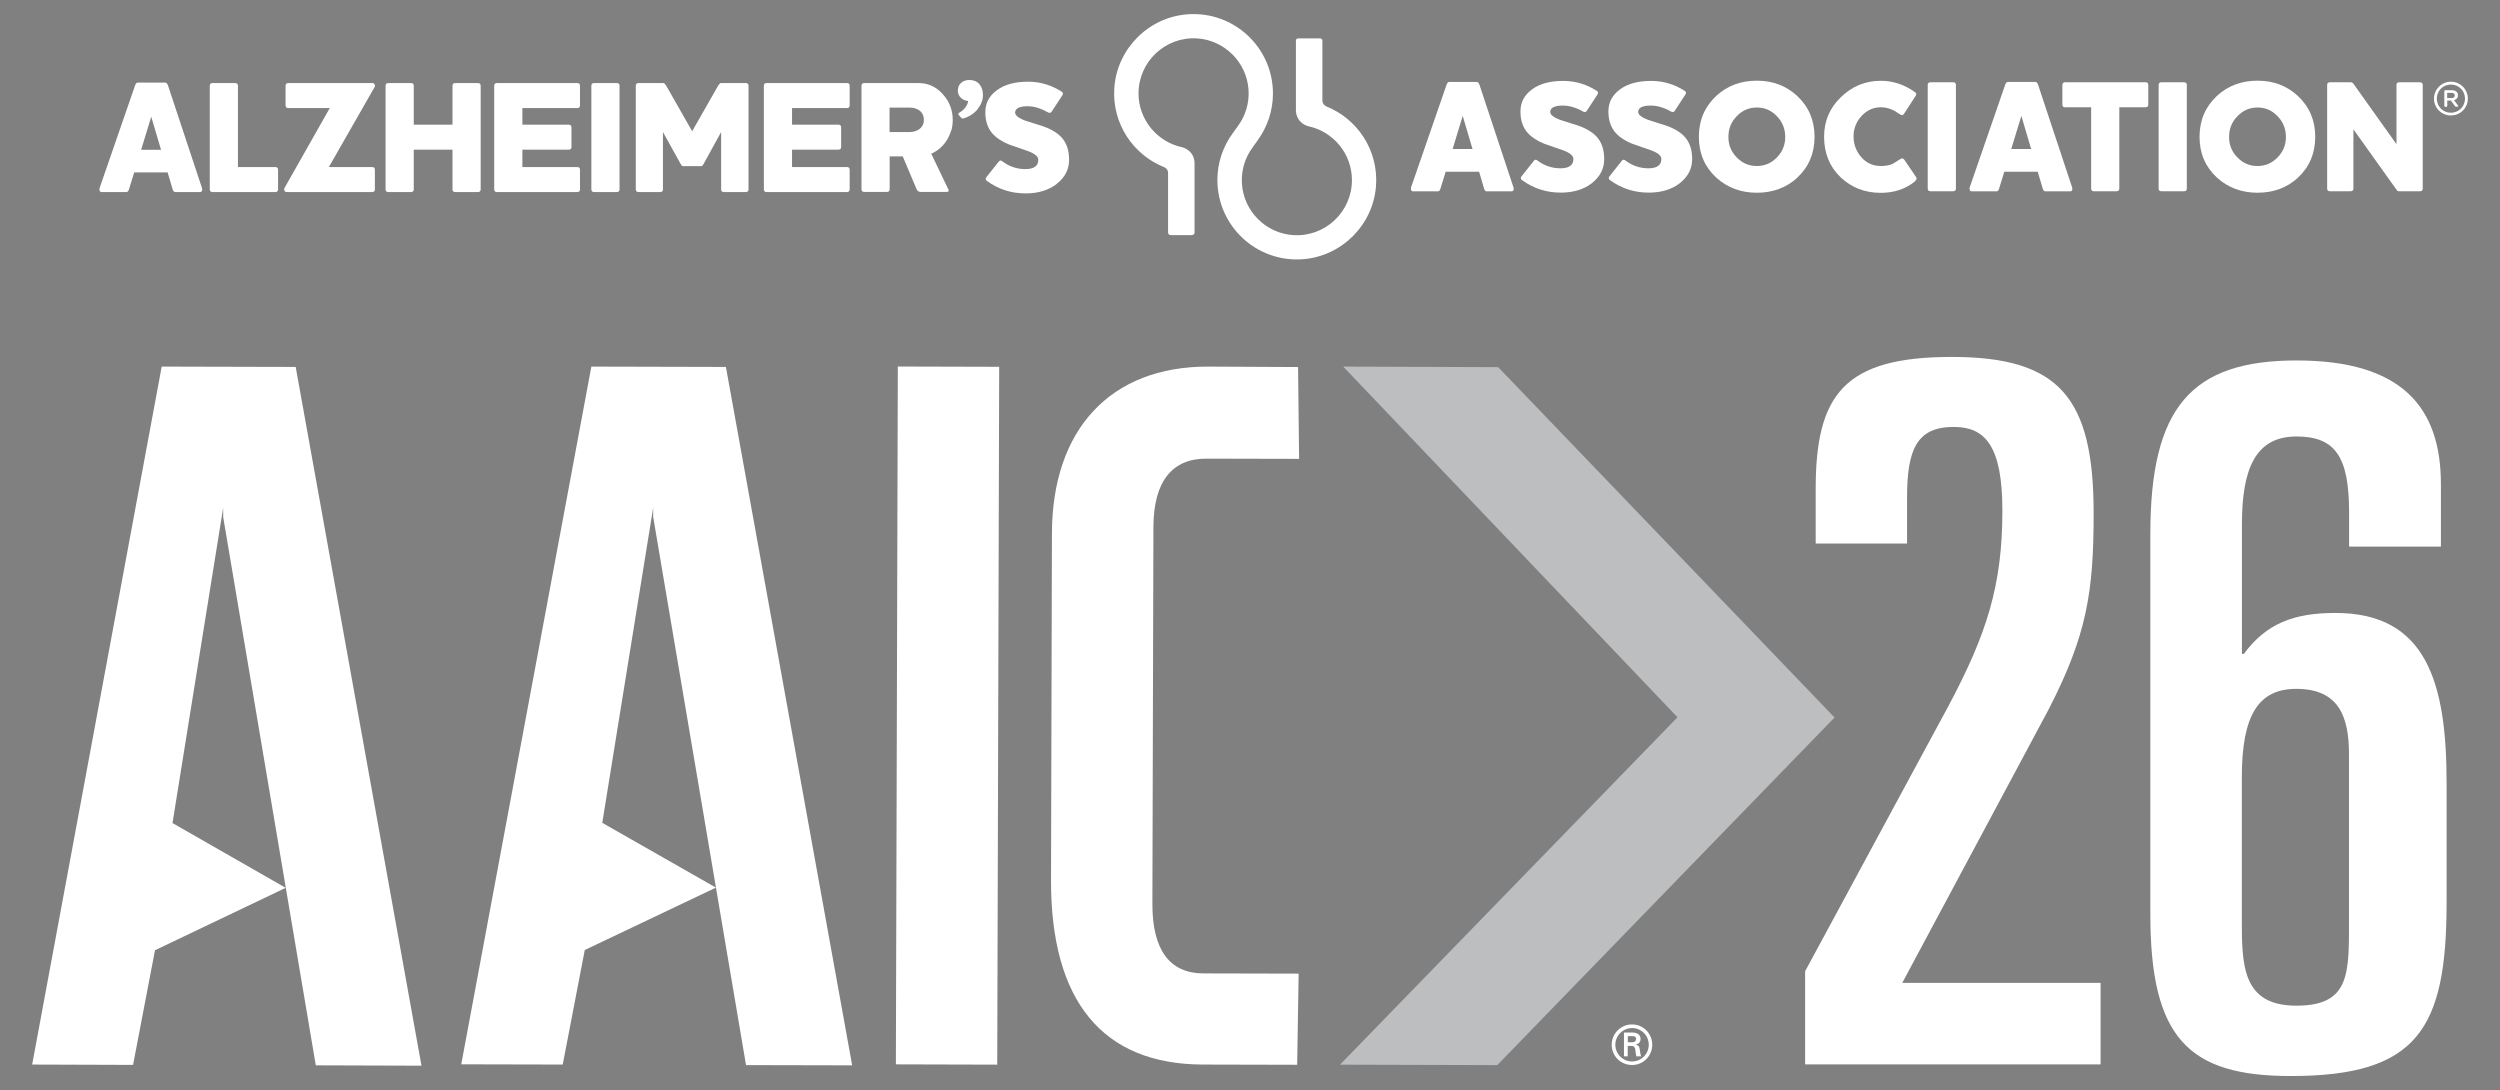 <?xml version="1.0" encoding="UTF-8"?>
<svg id="Layer_1" xmlns="http://www.w3.org/2000/svg" version="1.1" viewBox="0 0 220 95.96">
  <rect x="0" y="0" width="220" height="95.96" fill="#808080" stroke="none"/>
  <!-- Generator: Adobe Illustrator 29.6.1, SVG Export Plug-In . SVG Version: 2.1.1 Build 9)  -->
  <defs>
    <style>
      .st0 {
        fill: #492365;
      }

      .st1 {
        fill: #bcbec0;
      }

      .st2 {
        fill: #4a2365;
      }

      .st3 {
        fill: #fff;
      }
    </style>
  </defs>
  <g>
    <g>
      <g>
        <path class="st3" d="M13.31,10.27l-.89,2.91h1.75l-.86-2.91ZM17.8,16.67c0,.15-.07.23-.2.23h-2.18c-.1,0-.18-.08-.23-.24l-.44-1.49h-2.94l-.46,1.49c-.05.16-.12.24-.23.24h-2.17c-.13,0-.2-.07-.2-.23,0-.05,0-.08.01-.11l3.13-9.05c.06-.16.13-.24.23-.24h2.42c.1,0,.18.08.24.24l3,9.05s.01.07.01.11"/>
        <path class="st3" d="M24.23,16.9h-5.53c-.16,0-.24-.08-.24-.24V7.55c0-.16.08-.24.24-.24h2c.16,0,.24.08.24.24v7.15h3.29c.16,0,.24.08.24.24v1.72c0,.16-.08.24-.24.24"/>
        <path class="st3" d="M32.77,16.9h-7.52c-.16,0-.24-.07-.24-.23,0-.05.01-.1.04-.15l3.97-7.01h-3.65c-.16,0-.24-.08-.24-.24v-1.72c0-.16.08-.24.24-.24h7.43c.07,0,.12.04.17.13.04.08.04.15,0,.21l-4.03,7.05h3.81c.16,0,.24.08.24.24v1.72c0,.16-.08.24-.24.24"/>
        <path class="st3" d="M42.06,16.9h-2c-.16,0-.24-.08-.24-.24v-3.49h-3.41v3.49c0,.16-.08.24-.24.24h-2c-.16,0-.24-.08-.24-.24V7.55c0-.16.08-.24.24-.24h2c.16,0,.24.08.24.24v3.42h3.41v-3.42c0-.16.08-.24.24-.24h2c.16,0,.24.08.24.24v9.11c0,.16-.08.24-.24.24"/>
        <path class="st3" d="M50.8,16.9h-7.07c-.16,0-.24-.08-.24-.24V7.55c0-.16.08-.24.24-.24h7.07c.16,0,.24.08.24.24v1.72c0,.16-.08.24-.24.24h-4.83v1.46h4.08c.16,0,.24.08.24.24v1.72c0,.16-.08.24-.24.24h-4.08v1.53h4.83c.16,0,.24.08.24.24v1.72c0,.16-.08.24-.24.24"/>
        <path class="st3" d="M54.28,16.9h-2c-.16,0-.24-.08-.24-.24V7.55c0-.16.08-.24.24-.24h2c.16,0,.24.08.24.24v9.11c0,.16-.08.24-.24.24"/>
        <path class="st3" d="M65.61,16.9h-1.91c-.16,0-.24-.08-.24-.24v-5.04l-1.52,2.76c-.08.16-.16.24-.21.24h-1.65c-.06,0-.13-.08-.21-.24l-1.53-2.76v5.04c0,.16-.08.24-.24.24h-1.91c-.16,0-.24-.08-.24-.24V7.55c0-.16.08-.24.24-.24h2.2c.06,0,.14.08.24.24l2.28,4,2.28-4c.1-.16.18-.24.24-.24h2.2c.16,0,.24.08.24.24v9.11c0,.16-.08.24-.24.24"/>
        <path class="st3" d="M74.53,16.9h-7.07c-.16,0-.24-.08-.24-.24V7.55c0-.16.08-.24.24-.24h7.07c.16,0,.24.08.24.24v1.72c0,.16-.08.24-.24.24h-4.83v1.46h4.08c.16,0,.24.08.24.24v1.72c0,.16-.08.24-.24.24h-4.08v1.53h4.83c.16,0,.24.08.24.24v1.72c0,.16-.08.24-.24.24"/>
        <path class="st3" d="M80.91,9.72c-.24-.17-.52-.25-.83-.25h-1.8v2.15h1.77c.32,0,.6-.08.84-.25.27-.2.41-.47.41-.82s-.13-.63-.39-.83M83.69,11.51c-.09.31-.22.59-.38.84-.16.26-.36.49-.59.69-.23.2-.49.36-.77.49l1.51,3.15c.07.14,0,.21-.18.21h-2.27c-.16,0-.28-.08-.35-.24l-1.22-2.89h-1.15v2.89c0,.16-.08.24-.24.24h-2c-.16,0-.24-.08-.24-.24V7.55c0-.16.08-.24.24-.24h4.79c.83,0,1.53.32,2.11.96.59.64.89,1.4.89,2.28,0,.34-.04.66-.13.96"/>
        <path class="st3" d="M86.06,9.58c-.33.4-.76.69-1.29.85-.08,0-.13-.01-.15-.03l-.26-.29s-.03-.05-.03-.07c0-.04.03-.08.09-.12.45-.27.71-.62.78-1.03-.27-.03-.49-.13-.66-.3-.16-.16-.25-.37-.25-.61,0-.3.1-.53.3-.7.18-.16.42-.24.72-.24.37,0,.66.12.87.36.21.24.32.57.32.98s-.15.81-.45,1.19"/>
        <path class="st3" d="M93,16.18c-.72.56-1.64.84-2.74.84-1.28,0-2.41-.37-3.41-1.1-.13-.09-.15-.21-.04-.34l1.07-1.35c.09-.12.2-.14.32-.04.6.46,1.28.69,2.03.69s1.14-.27,1.14-.82c0-.28-.29-.53-.87-.75-.29-.1-.58-.2-.86-.3-.28-.1-.57-.2-.86-.3-.62-.26-1.08-.56-1.39-.9-.45-.48-.68-1.12-.68-1.93s.33-1.42,1-1.93c.68-.51,1.6-.76,2.77-.76,1.05,0,2.03.29,2.94.87.13.08.15.19.07.32l-.94,1.44c-.08.12-.19.15-.32.07-.64-.36-1.23-.54-1.79-.54-.7,0-1.07.17-1.11.52-.03.26.27.51.9.75.25.08.51.15.76.24.25.08.51.16.76.24.84.29,1.43.67,1.79,1.14.36.47.54,1.07.54,1.82,0,.84-.36,1.55-1.08,2.11"/>
      </g>
      <path class="st3" d="M116.71,9.36c2.72,1.09,4.6,3.83,4.38,6.98-.24,3.43-3,6.21-6.43,6.47-4.1.31-7.53-2.93-7.53-6.97,0-1.53.5-2.95,1.34-4.1h0s.47-.65.47-.65h0c.65-.89,1.01-2,.93-3.2-.16-2.41-2.12-4.36-4.52-4.51-2.81-.18-5.16,2.06-5.16,4.84,0,2.33,1.66,4.28,3.85,4.74.15.04,1.03.31,1.08,1.36v.74s0,5.4,0,5.4c0,.13-.1.23-.23.23h-1.87c-.13,0-.23-.1-.23-.23v-5.25c0-.37-.35-.5-.35-.5h0c-2.72-1.09-4.6-3.84-4.38-6.98.24-3.43,3-6.21,6.43-6.47,4.1-.31,7.53,2.93,7.53,6.97,0,1.53-.5,2.95-1.34,4.11h0s-.46.65-.46.65h0c-.65.88-1.01,1.99-.93,3.18.15,2.41,2.1,4.36,4.5,4.52,2.82.19,5.18-2.05,5.18-4.84,0-2.32-1.64-4.27-3.83-4.74,0,0-1.03-.22-1.1-1.35V3.57c0-.11.09-.19.19-.19h1.95c.11,0,.19.09.19.19v5.29c0,.08.04.35.34.5"/>
      <g>
        <path class="st3" d="M128.72,10.2l-.89,2.91h1.75l-.86-2.91ZM133.21,16.61c0,.15-.07.23-.2.23h-2.18c-.1,0-.18-.08-.23-.24l-.44-1.49h-2.94l-.46,1.49c-.05.16-.12.24-.23.24h-2.17c-.13,0-.2-.07-.2-.23,0-.05,0-.08.01-.11l3.13-9.05c.06-.16.13-.24.23-.24h2.42c.1,0,.18.08.24.24l3,9.05s.01.07.01.11"/>
        <path class="st3" d="M140.1,16.11c-.72.56-1.64.84-2.75.84-1.28,0-2.41-.37-3.41-1.1-.13-.09-.15-.21-.04-.34l1.07-1.35c.09-.12.2-.14.32-.04.6.46,1.28.69,2.03.69s1.14-.27,1.14-.82c0-.28-.29-.53-.87-.75-.29-.1-.58-.2-.86-.3-.28-.1-.57-.2-.86-.3-.62-.26-1.08-.56-1.39-.9-.45-.48-.68-1.12-.68-1.93s.33-1.42,1-1.93c.68-.51,1.6-.76,2.77-.76,1.05,0,2.03.29,2.94.87.13.08.15.19.07.32l-.94,1.44c-.08.12-.19.15-.32.07-.64-.36-1.23-.53-1.79-.53-.7,0-1.07.17-1.11.52-.03.26.27.51.9.75.25.08.51.16.76.24.25.08.51.16.76.24.84.29,1.43.67,1.79,1.14.36.47.54,1.07.54,1.82,0,.84-.36,1.55-1.08,2.11"/>
        <path class="st3" d="M147.84,16.11c-.72.56-1.64.84-2.75.84-1.28,0-2.41-.37-3.41-1.1-.13-.09-.15-.21-.04-.34l1.07-1.35c.09-.12.2-.14.32-.04.6.46,1.28.69,2.03.69s1.14-.27,1.14-.82c0-.28-.29-.53-.87-.75-.29-.1-.58-.2-.86-.3-.28-.1-.57-.2-.86-.3-.62-.26-1.08-.56-1.39-.9-.45-.48-.68-1.12-.68-1.93s.33-1.42,1-1.93c.68-.51,1.6-.76,2.77-.76,1.05,0,2.03.29,2.94.87.13.08.15.19.07.32l-.94,1.44c-.08.12-.19.15-.32.07-.64-.36-1.23-.53-1.79-.53-.7,0-1.07.17-1.11.52-.03.26.27.51.9.75.25.08.51.16.76.24.25.08.51.16.76.24.84.29,1.43.67,1.79,1.14.36.47.54,1.07.54,1.82,0,.84-.36,1.55-1.08,2.11"/>
        <path class="st3" d="M156.37,10.23c-.49-.52-1.08-.77-1.77-.77s-1.29.26-1.77.77c-.49.5-.73,1.1-.73,1.82s.24,1.3.73,1.8c.49.51,1.08.76,1.77.76s1.28-.25,1.77-.76c.49-.5.73-1.1.73-1.8s-.24-1.32-.73-1.82M158.16,15.64c-.97.88-2.15,1.32-3.56,1.32s-2.6-.45-3.58-1.34c-1.01-.94-1.52-2.13-1.52-3.58s.51-2.64,1.52-3.59c.97-.9,2.16-1.35,3.58-1.35s2.59.45,3.56,1.35c1.01.95,1.52,2.14,1.52,3.59s-.51,2.66-1.52,3.59"/>
        <path class="st3" d="M168.52,15.96c-.84.68-1.84,1.01-3.01,1.01-1.4,0-2.58-.46-3.55-1.38-.96-.93-1.44-2.12-1.44-3.56,0-1.37.49-2.53,1.48-3.48.99-.96,2.15-1.44,3.51-1.44,1.07,0,2.07.33,3.01,1,.12.08.14.19.06.32l-1.03,1.59c-.09.13-.2.15-.32.06-.09-.06-.18-.11-.27-.17-.08-.06-.17-.11-.27-.17-.38-.2-.78-.3-1.18-.3-.66,0-1.22.26-1.7.77-.47.52-.7,1.12-.7,1.8s.23,1.31.69,1.83c.46.52,1.03.77,1.72.77.44,0,.81-.07,1.1-.23.1-.07.21-.13.32-.2.11-.07.21-.13.32-.2.12-.07.23-.04.32.08l1.04,1.53c.07.11.05.22-.08.32"/>
        <path class="st3" d="M171.88,16.83h-2c-.16,0-.24-.08-.24-.24V7.48c0-.16.08-.24.24-.24h2c.16,0,.24.08.24.24v9.11c0,.16-.08.24-.24.24"/>
        <path class="st3" d="M177.88,10.2l-.89,2.91h1.75l-.86-2.91ZM182.37,16.61c0,.15-.07.23-.2.23h-2.18c-.1,0-.18-.08-.23-.24l-.44-1.49h-2.94l-.46,1.49c-.05.16-.12.24-.23.24h-2.17c-.13,0-.2-.07-.2-.23,0-.05,0-.08.01-.11l3.13-9.05c.06-.16.13-.24.23-.24h2.42c.1,0,.18.08.24.24l3,9.05s.01.07.01.11"/>
        <path class="st3" d="M188.81,9.44h-2.31v7.15c0,.16-.08.24-.24.24h-2c-.16,0-.24-.08-.24-.24v-7.15h-2.29c-.16,0-.24-.07-.24-.23v-1.73c0-.16.08-.24.24-.24h7.08c.16,0,.24.08.24.24v1.73c0,.15-.08.23-.24.23"/>
        <path class="st3" d="M192.2,16.83h-2c-.16,0-.24-.08-.24-.24V7.48c0-.16.08-.24.24-.24h2c.16,0,.24.08.24.24v9.11c0,.16-.08.24-.24.24"/>
        <path class="st3" d="M200.43,10.23c-.49-.52-1.08-.77-1.77-.77s-1.29.26-1.77.77c-.49.5-.73,1.1-.73,1.82s.24,1.3.73,1.8c.49.51,1.08.76,1.77.76s1.28-.25,1.77-.76c.49-.5.73-1.1.73-1.8s-.24-1.32-.73-1.82M202.22,15.64c-.97.88-2.15,1.32-3.56,1.32s-2.6-.45-3.58-1.34c-1.01-.94-1.52-2.13-1.52-3.58s.51-2.64,1.52-3.59c.97-.9,2.16-1.35,3.58-1.35s2.59.45,3.56,1.35c1.01.95,1.52,2.14,1.52,3.59s-.51,2.66-1.52,3.59"/>
        <path class="st3" d="M212.95,16.83h-1.83c-.08,0-.14-.02-.18-.07l-3.84-5.38v5.21c0,.16-.08.24-.24.24h-1.83c-.16,0-.24-.08-.24-.24V7.48c0-.16.08-.24.24-.24h1.83c.09,0,.17.04.23.11l3.8,5.34v-5.21c0-.16.08-.24.24-.24h1.83c.16,0,.24.08.24.24v9.11c0,.16-.08.24-.24.24"/>
      </g>
      <path class="st3" d="M217.17,8.68c0,.82-.66,1.48-1.49,1.48s-1.49-.66-1.49-1.48.67-1.49,1.49-1.49,1.49.66,1.49,1.49ZM216.92,8.68c0-.69-.54-1.24-1.24-1.24s-1.24.55-1.24,1.24.54,1.24,1.24,1.24,1.24-.56,1.24-1.24ZM215.95,8.81l.36.48c.05.07,0,.1-.06.1h-.11c-.06,0-.08,0-.11-.06l-.35-.48h-.32v.48s-.03.07-.08.07h-.1s-.08-.03-.08-.08v-1.3s.03-.08.08-.08h.58c.3,0,.54.13.54.46,0,.23-.15.36-.34.41ZM215.71,8.17h-.36v.46h.36c.19,0,.31-.06.31-.23s-.13-.23-.31-.23Z"/>
    </g>
    <rect class="st3" x="52.68" y="58.51" width="61.41" height="8.92" transform="translate(20.18 146.18) rotate(-89.84)"/>
    <path class="st3" d="M114.14,93.7l-8.28-.02c-8.84-.02-13.4-5.58-13.37-16.25l.08-30.49c.02-9.1,5.1-14.71,13.78-14.68l7.88.04.09,8.08-8.18-.02c-2.97,0-4.63,1.98-4.64,6.03l-.09,33.14c-.01,4.05,1.51,6.12,4.48,6.13l8.39.02-.13,8.02Z"/>
    <polyline class="st3" points="19.64 44.67 15.18 72.43 25.14 78.13 13.64 83.62 11.71 93.71 2.83 93.68 14.23 32.26 26.02 32.29 37.09 93.78 27.79 93.75 19.64 45.5"/>
    <path class="st3" d="M141.83,91.93c0-.98.8-1.78,1.79-1.78.99,0,1.78.8,1.78,1.79,0,.99-.8,1.79-1.79,1.78-.99,0-1.79-.8-1.78-1.79ZM145.09,91.94c0-.81-.65-1.47-1.46-1.47-.82,0-1.48.66-1.48,1.46,0,.82.65,1.48,1.47,1.48.81,0,1.47-.66,1.47-1.47ZM143.24,92.05v.91s-.33,0-.33,0v-2.1s.68,0,.68,0c.38,0,.78.11.78.58,0,.24-.15.43-.43.49h0c.29.07.32.19.36.42.03.2.05.42.12.61h-.42c-.02-.12-.06-.25-.07-.38-.02-.18-.02-.35-.12-.45-.08-.09-.19-.08-.3-.09h-.28ZM143.59,91.72c.31,0,.38-.14.38-.3,0-.16-.07-.24-.33-.24h-.39s0,.54,0,.54h.35Z"/>
    <polygon class="st1" points="131.84 32.31 161.44 63.14 131.76 93.73 117.92 93.69 147.62 63.12 118.2 32.26 131.84 32.31"/>
    <polyline class="st3" points="57.48 44.67 53 72.41 63 78.11 51.46 83.6 49.52 93.68 40.59 93.66 52.04 32.26 63.88 32.29 74.99 93.75 65.65 93.73 57.48 45.49"/>
    <path class="st3" d="M158.85,85.47l12.57-23.26c3.42-6.41,4.79-10.69,4.79-17.28,0-5.73-1.54-7.36-4.28-7.36-3.25,0-4.11,1.97-4.11,6.24v4.02h-8.04v-4.79c0-8.3,2.48-11.63,11.97-11.63s12.49,3.59,12.49,13.77c0,6.93-.6,10.69-3.93,17.19l-12.91,24.12h17.45v7.18h-26v-8.21Z"/>
    <path class="st3" d="M214.78,48.1h-8.06v-3c0-4.89-1.2-6.69-4.63-6.69-3.6,0-4.8,2.83-4.8,7.72v11.41h.17c1.97-2.66,4.37-3.6,8.06-3.6,7.98,0,9.78,6.09,9.78,14.93v10.55c0,11.15-2.57,15.27-13.72,15.27-9.01,0-12.35-3.35-12.35-14.24v-33.46c0-11.15,3.6-15.27,12.87-15.27s12.7,4.12,12.7,10.89v5.49ZM206.71,66.37c0-3.26-.86-5.75-4.63-5.75-3.35,0-4.8,2.32-4.8,7.81v12.35c0,4.12,0,7.72,4.8,7.72s4.63-2.92,4.63-7.72v-14.41Z"/>
  </g>
  <g>
    <g>
      <g>
        <path class="st0" d="M-289.94,10.27l-.89,2.91h1.75l-.86-2.91ZM-285.44,16.67c0,.15-.07.23-.2.23h-2.18c-.1,0-.18-.08-.23-.24l-.44-1.49h-2.94l-.46,1.49c-.05.16-.12.24-.23.24h-2.17c-.13,0-.2-.07-.2-.23,0-.05,0-.08.01-.11l3.13-9.05c.06-.16.13-.24.23-.24h2.42c.1,0,.18.08.24.24l3,9.05s.01.07.01.11"/>
        <path class="st0" d="M-279.02,16.9h-5.53c-.16,0-.24-.08-.24-.24V7.55c0-.16.08-.24.24-.24h2c.16,0,.24.08.24.24v7.15h3.29c.16,0,.24.08.24.24v1.72c0,.16-.08.24-.24.24"/>
        <path class="st0" d="M-270.47,16.9h-7.52c-.16,0-.24-.07-.24-.23,0-.05.01-.1.04-.15l3.97-7.01h-3.65c-.16,0-.24-.08-.24-.24v-1.72c0-.16.08-.24.24-.24h7.43c.07,0,.12.04.17.13.04.08.04.15,0,.21l-4.03,7.05h3.81c.16,0,.24.08.24.24v1.72c0,.16-.08.24-.24.24"/>
        <path class="st0" d="M-261.18,16.9h-2c-.16,0-.24-.08-.24-.24v-3.49h-3.41v3.49c0,.16-.08.24-.24.24h-2c-.16,0-.24-.08-.24-.24V7.55c0-.16.08-.24.24-.24h2c.16,0,.24.08.24.24v3.42h3.41v-3.42c0-.16.08-.24.24-.24h2c.16,0,.24.08.24.24v9.11c0,.16-.08.24-.24.24"/>
        <path class="st0" d="M-252.45,16.9h-7.07c-.16,0-.24-.08-.24-.24V7.55c0-.16.08-.24.24-.24h7.07c.16,0,.24.08.24.24v1.72c0,.16-.08.24-.24.24h-4.83v1.46h4.08c.16,0,.24.08.24.24v1.72c0,.16-.08.24-.24.24h-4.08v1.53h4.83c.16,0,.24.08.24.24v1.72c0,.16-.08.24-.24.24"/>
        <path class="st0" d="M-248.97,16.9h-2c-.16,0-.24-.08-.24-.24V7.55c0-.16.08-.24.24-.24h2c.16,0,.24.08.24.24v9.11c0,.16-.08.24-.24.24"/>
        <path class="st0" d="M-237.64,16.9h-1.91c-.16,0-.24-.08-.24-.24v-5.04l-1.52,2.76c-.08.16-.16.24-.21.24h-1.65c-.06,0-.13-.08-.21-.24l-1.53-2.76v5.04c0,.16-.08.24-.24.24h-1.91c-.16,0-.24-.08-.24-.24V7.55c0-.16.08-.24.24-.24h2.2c.06,0,.14.08.24.24l2.28,4,2.28-4c.1-.16.18-.24.24-.24h2.2c.16,0,.24.08.24.24v9.11c0,.16-.08.24-.24.24"/>
        <path class="st0" d="M-228.71,16.9h-7.07c-.16,0-.24-.08-.24-.24V7.55c0-.16.08-.24.24-.24h7.07c.16,0,.24.08.24.24v1.72c0,.16-.08.24-.24.24h-4.83v1.46h4.08c.16,0,.24.08.24.24v1.72c0,.16-.08.24-.24.24h-4.08v1.53h4.83c.16,0,.24.08.24.24v1.72c0,.16-.08.24-.24.24"/>
        <path class="st0" d="M-222.34,9.72c-.24-.17-.52-.25-.83-.25h-1.8v2.15h1.77c.32,0,.6-.08.84-.25.27-.2.41-.47.41-.82s-.13-.63-.39-.83M-219.56,11.51c-.09.31-.22.59-.38.84-.16.26-.36.49-.59.69-.23.2-.49.36-.77.49l1.51,3.15c.07.14,0,.21-.18.21h-2.27c-.16,0-.28-.08-.35-.24l-1.22-2.89h-1.15v2.89c0,.16-.08.24-.24.24h-2c-.16,0-.24-.08-.24-.24V7.55c0-.16.08-.24.24-.24h4.79c.83,0,1.53.32,2.11.96.59.64.89,1.4.89,2.28,0,.34-.04.66-.13.96"/>
        <path class="st0" d="M-217.19,9.58c-.33.4-.76.69-1.29.85-.08,0-.13-.01-.15-.03l-.26-.29s-.03-.05-.03-.07c0-.04.03-.08.09-.12.45-.27.71-.62.78-1.03-.27-.03-.49-.13-.66-.3-.16-.16-.25-.37-.25-.61,0-.3.1-.53.3-.7.18-.16.42-.24.72-.24.37,0,.66.12.87.36.21.24.32.57.32.98s-.15.81-.45,1.19"/>
        <path class="st0" d="M-210.25,16.18c-.72.56-1.64.84-2.74.84-1.28,0-2.41-.37-3.41-1.1-.13-.09-.15-.21-.04-.34l1.07-1.35c.09-.12.2-.14.32-.04.6.46,1.28.69,2.03.69s1.14-.27,1.14-.82c0-.28-.29-.53-.87-.75-.29-.1-.58-.2-.86-.3-.28-.1-.57-.2-.86-.3-.62-.26-1.08-.56-1.39-.9-.45-.48-.68-1.12-.68-1.93s.33-1.42,1-1.93c.68-.51,1.6-.76,2.77-.76,1.05,0,2.03.29,2.94.87.13.08.15.19.07.32l-.94,1.44c-.08.12-.19.15-.32.07-.64-.36-1.23-.54-1.79-.54-.7,0-1.07.17-1.11.52-.03.26.27.51.9.75.25.08.51.15.76.24.25.08.51.16.76.24.84.29,1.43.67,1.79,1.14.36.47.54,1.07.54,1.82,0,.84-.36,1.55-1.08,2.11"/>
      </g>
      <path class="st0" d="M-186.53,9.36c2.72,1.09,4.6,3.83,4.38,6.98-.24,3.43-3,6.21-6.43,6.47-4.1.31-7.53-2.93-7.53-6.97,0-1.53.5-2.95,1.34-4.1h0s.47-.65.47-.65h0c.65-.89,1.01-2,.93-3.2-.16-2.41-2.12-4.36-4.52-4.51-2.81-.18-5.16,2.06-5.16,4.84,0,2.33,1.66,4.28,3.85,4.74.15.04,1.03.31,1.08,1.36v.74s0,5.4,0,5.4c0,.13-.1.23-.23.23h-1.87c-.13,0-.23-.1-.23-.23v-5.25c0-.37-.35-.5-.35-.5h0c-2.72-1.09-4.6-3.84-4.38-6.98.24-3.43,3-6.21,6.43-6.47,4.1-.31,7.53,2.93,7.53,6.97,0,1.53-.5,2.95-1.34,4.11h0s-.46.65-.46.65h0c-.65.88-1.01,1.99-.93,3.18.15,2.41,2.1,4.36,4.5,4.52,2.82.19,5.18-2.05,5.18-4.84,0-2.32-1.64-4.27-3.83-4.74,0,0-1.03-.22-1.1-1.35V3.57c0-.11.09-.19.19-.19h1.95c.11,0,.19.09.19.19v5.29c0,.08.04.35.34.5"/>
      <g>
        <path class="st0" d="M-174.53,10.2l-.89,2.91h1.75l-.86-2.91ZM-170.04,16.61c0,.15-.07.23-.2.23h-2.18c-.1,0-.18-.08-.23-.24l-.44-1.49h-2.94l-.46,1.49c-.05.16-.12.24-.23.24h-2.17c-.13,0-.2-.07-.2-.23,0-.05,0-.08.01-.11l3.13-9.05c.06-.16.13-.24.23-.24h2.42c.1,0,.18.08.24.24l3,9.05s.01.07.01.11"/>
        <path class="st0" d="M-163.15,16.11c-.72.56-1.64.84-2.75.84-1.28,0-2.41-.37-3.41-1.1-.13-.09-.15-.21-.04-.34l1.07-1.35c.09-.12.2-.14.32-.04.6.46,1.28.69,2.03.69s1.14-.27,1.14-.82c0-.28-.29-.53-.87-.75-.29-.1-.58-.2-.86-.3-.28-.1-.57-.2-.86-.3-.62-.26-1.08-.56-1.39-.9-.45-.48-.68-1.12-.68-1.93s.33-1.42,1-1.93c.68-.51,1.6-.76,2.77-.76,1.05,0,2.03.29,2.94.87.13.08.15.19.07.32l-.94,1.44c-.08.12-.19.15-.32.07-.64-.36-1.23-.53-1.79-.53-.7,0-1.07.17-1.11.52-.03.26.27.51.9.75.25.08.51.16.76.24.25.08.51.16.76.24.84.29,1.43.67,1.79,1.14.36.47.54,1.07.54,1.82,0,.84-.36,1.55-1.08,2.11"/>
        <path class="st0" d="M-155.41,16.11c-.72.56-1.64.84-2.75.84-1.28,0-2.41-.37-3.41-1.1-.13-.09-.15-.21-.04-.34l1.07-1.35c.09-.12.2-.14.32-.04.6.46,1.28.69,2.03.69s1.14-.27,1.14-.82c0-.28-.29-.53-.87-.75-.29-.1-.58-.2-.86-.3-.28-.1-.57-.2-.86-.3-.62-.26-1.08-.56-1.39-.9-.45-.48-.68-1.12-.68-1.93s.33-1.42,1-1.93c.68-.51,1.6-.76,2.77-.76,1.05,0,2.03.29,2.94.87.13.08.15.19.07.32l-.94,1.44c-.08.12-.19.15-.32.07-.64-.36-1.23-.53-1.79-.53-.7,0-1.07.17-1.11.52-.03.26.27.51.9.75.25.08.51.16.76.24.25.08.51.16.76.24.84.29,1.43.67,1.79,1.14.36.47.54,1.07.54,1.82,0,.84-.36,1.55-1.08,2.11"/>
        <path class="st0" d="M-146.87,10.23c-.49-.52-1.08-.77-1.77-.77s-1.29.26-1.77.77c-.49.5-.73,1.1-.73,1.82s.24,1.3.73,1.8c.49.51,1.08.76,1.77.76s1.28-.25,1.77-.76c.49-.5.73-1.1.73-1.8s-.24-1.32-.73-1.82M-145.08,15.64c-.97.88-2.15,1.32-3.56,1.32s-2.6-.45-3.58-1.34c-1.01-.94-1.52-2.13-1.52-3.58s.51-2.64,1.52-3.59c.97-.9,2.16-1.35,3.58-1.35s2.59.45,3.56,1.35c1.01.95,1.52,2.14,1.52,3.59s-.51,2.66-1.52,3.59"/>
        <path class="st0" d="M-134.73,15.96c-.84.68-1.84,1.01-3.01,1.01-1.4,0-2.58-.46-3.55-1.38-.96-.93-1.44-2.12-1.44-3.56,0-1.37.49-2.53,1.48-3.48.99-.96,2.15-1.44,3.51-1.44,1.07,0,2.07.33,3.01,1,.12.08.14.19.06.32l-1.03,1.59c-.09.13-.2.15-.32.06-.09-.06-.18-.11-.27-.17-.08-.06-.17-.11-.27-.17-.38-.2-.78-.3-1.18-.3-.66,0-1.22.26-1.7.77-.47.52-.7,1.12-.7,1.8s.23,1.31.69,1.83c.46.52,1.03.77,1.72.77.44,0,.81-.07,1.1-.23.1-.07.21-.13.32-.2.11-.07.21-.13.32-.2.12-.07.23-.04.32.08l1.04,1.53c.07.11.05.22-.08.32"/>
        <path class="st0" d="M-131.36,16.83h-2c-.16,0-.24-.08-.24-.24V7.48c0-.16.08-.24.24-.24h2c.16,0,.24.08.24.24v9.11c0,.16-.08.24-.24.24"/>
        <path class="st0" d="M-125.37,10.2l-.89,2.91h1.75l-.86-2.91ZM-120.88,16.61c0,.15-.07.23-.2.23h-2.18c-.1,0-.18-.08-.23-.24l-.44-1.49h-2.94l-.46,1.49c-.05.16-.12.24-.23.24h-2.17c-.13,0-.2-.07-.2-.23,0-.05,0-.08.01-.11l3.13-9.05c.06-.16.13-.24.23-.24h2.42c.1,0,.18.08.24.24l3,9.05s.01.07.01.11"/>
        <path class="st0" d="M-114.43,9.44h-2.31v7.15c0,.16-.08.24-.24.24h-2c-.16,0-.24-.08-.24-.24v-7.15h-2.29c-.16,0-.24-.07-.24-.23v-1.73c0-.16.08-.24.24-.24h7.08c.16,0,.24.08.24.24v1.73c0,.15-.08.23-.24.23"/>
        <path class="st0" d="M-111.05,16.83h-2c-.16,0-.24-.08-.24-.24V7.48c0-.16.08-.24.24-.24h2c.16,0,.24.08.24.24v9.11c0,.16-.08.24-.24.24"/>
        <path class="st0" d="M-102.82,10.23c-.49-.52-1.08-.77-1.77-.77s-1.29.26-1.77.77c-.49.5-.73,1.1-.73,1.82s.24,1.3.73,1.8c.49.51,1.08.76,1.77.76s1.28-.25,1.77-.76c.49-.5.73-1.1.73-1.8s-.24-1.32-.73-1.82M-101.03,15.64c-.97.88-2.15,1.32-3.56,1.32s-2.6-.45-3.58-1.34c-1.01-.94-1.52-2.13-1.52-3.58s.51-2.64,1.52-3.59c.97-.9,2.16-1.35,3.58-1.35s2.59.45,3.56,1.35c1.01.95,1.52,2.14,1.52,3.59s-.51,2.66-1.52,3.59"/>
        <path class="st0" d="M-90.3,16.83h-1.83c-.08,0-.14-.02-.18-.07l-3.84-5.38v5.21c0,.16-.08.24-.24.24h-1.83c-.16,0-.24-.08-.24-.24V7.48c0-.16.08-.24.24-.24h1.83c.09,0,.17.04.23.11l3.8,5.34v-5.21c0-.16.08-.24.24-.24h1.83c.16,0,.24.08.24.24v9.11c0,.16-.08.24-.24.24"/>
      </g>
      <path class="st0" d="M-86.07,8.68c0,.82-.66,1.48-1.49,1.48s-1.49-.66-1.49-1.48.67-1.49,1.49-1.49,1.49.66,1.49,1.49ZM-86.33,8.68c0-.69-.54-1.24-1.24-1.24s-1.24.55-1.24,1.24.54,1.24,1.24,1.24,1.24-.56,1.24-1.24ZM-87.3,8.81l.36.48c.05.07,0,.1-.06.1h-.11c-.06,0-.08,0-.11-.06l-.35-.48h-.32v.48s-.03.07-.08.07h-.1s-.08-.03-.08-.08v-1.3s.03-.08.08-.08h.58c.3,0,.54.13.54.46,0,.23-.15.36-.34.41ZM-87.53,8.17h-.36v.46h.36c.19,0,.31-.06.31-.23s-.13-.23-.31-.23Z"/>
    </g>
    <rect class="st0" x="-250.57" y="58.51" width="61.41" height="8.92" transform="translate(-282.24 -157.06) rotate(-89.84)"/>
    <path class="st0" d="M-189.1,93.7l-8.28-.02c-8.84-.02-13.4-5.58-13.37-16.25l.08-30.49c.02-9.1,5.1-14.71,13.78-14.68l7.88.04.09,8.08-8.18-.02c-2.97,0-4.63,1.98-4.64,6.03l-.09,33.14c-.01,4.05,1.51,6.12,4.48,6.13l8.39.02-.13,8.02Z"/>
    <polyline class="st0" points="-283.6 44.67 -288.06 72.43 -278.11 78.13 -289.6 83.62 -291.53 93.71 -300.42 93.68 -289.02 32.26 -277.23 32.29 -266.16 93.78 -275.46 93.75 -283.6 45.5"/>
    <path class="st2" d="M-161.41,91.93c0-.98.8-1.78,1.79-1.78.99,0,1.78.8,1.78,1.79,0,.99-.8,1.79-1.79,1.78-.99,0-1.79-.8-1.78-1.79ZM-158.16,91.94c0-.81-.65-1.47-1.46-1.47-.82,0-1.48.66-1.48,1.46,0,.82.65,1.48,1.47,1.48.81,0,1.47-.66,1.47-1.47ZM-160,92.05v.91s-.33,0-.33,0v-2.1s.68,0,.68,0c.38,0,.78.11.78.58,0,.24-.15.43-.43.49h0c.29.07.32.19.36.42.03.2.05.42.12.61h-.42c-.02-.12-.06-.25-.07-.38-.02-.18-.02-.35-.12-.45-.08-.09-.19-.08-.3-.09h-.28ZM-159.65,91.72c.31,0,.38-.14.38-.3,0-.16-.07-.24-.33-.24h-.39s0,.54,0,.54h.35Z"/>
    <polygon class="st1" points="-171.41 32.31 -141.8 63.14 -171.49 93.73 -185.33 93.69 -155.62 63.12 -185.05 32.26 -171.41 32.31"/>
    <polyline class="st0" points="-245.77 44.67 -250.25 72.41 -240.25 78.11 -251.79 83.6 -253.73 93.68 -262.65 93.66 -251.21 32.26 -239.37 32.29 -228.25 93.75 -237.59 93.73 -245.77 45.49"/>
    <path class="st0" d="M-144.39,85.47l12.57-23.26c3.42-6.41,4.79-10.69,4.79-17.28,0-5.73-1.54-7.36-4.28-7.36-3.25,0-4.11,1.97-4.11,6.24v4.02h-8.04v-4.79c0-8.3,2.48-11.63,11.97-11.63s12.49,3.59,12.49,13.77c0,6.93-.6,10.69-3.93,17.19l-12.91,24.12h17.45v7.18h-26v-8.21Z"/>
    <path class="st0" d="M-88.47,48.1h-8.06v-3c0-4.89-1.2-6.69-4.63-6.69-3.6,0-4.8,2.83-4.8,7.72v11.41h.17c1.97-2.66,4.37-3.6,8.06-3.6,7.98,0,9.78,6.09,9.78,14.93v10.55c0,11.15-2.57,15.27-13.72,15.27-9.01,0-12.35-3.35-12.35-14.24v-33.46c0-11.15,3.6-15.27,12.87-15.27s12.7,4.12,12.7,10.89v5.49ZM-96.53,66.37c0-3.26-.86-5.75-4.63-5.75-3.35,0-4.8,2.32-4.8,7.81v12.35c0,4.12,0,7.72,4.8,7.72s4.63-2.92,4.63-7.72v-14.41Z"/>
  </g>
</svg>
